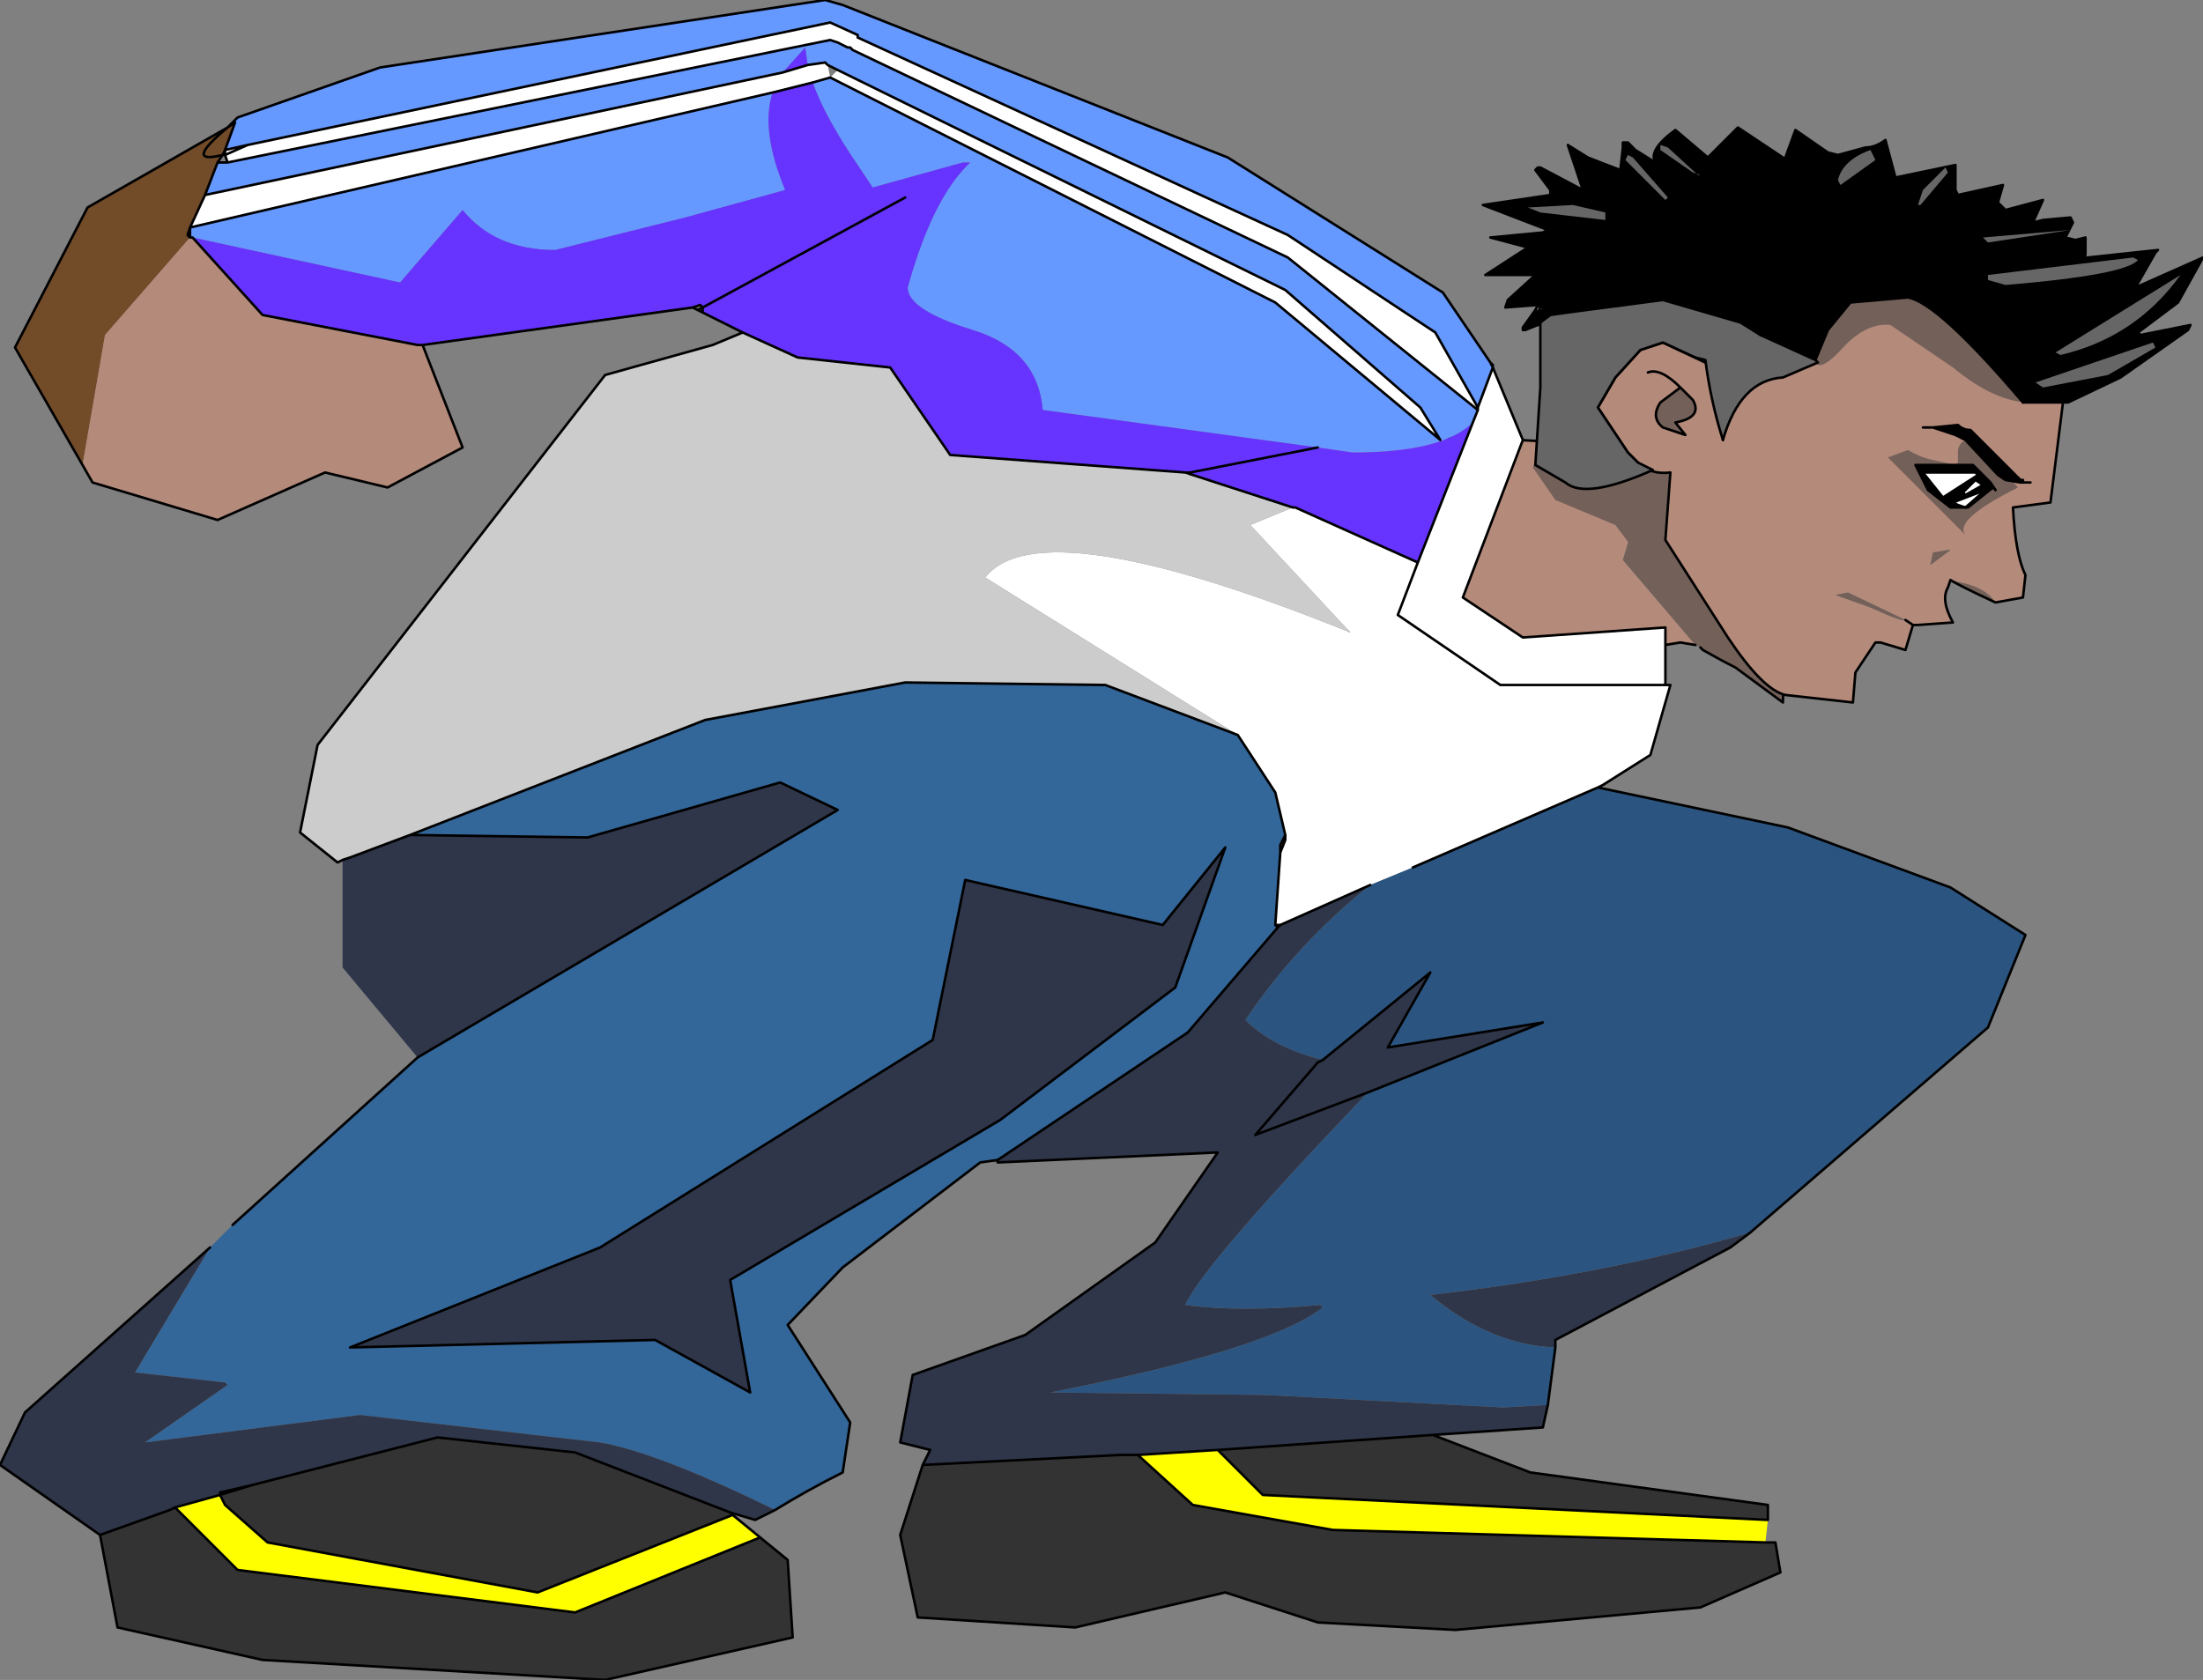 <?xml version="1.0" encoding="UTF-8" standalone="no"?>
<svg xmlns:xlink="http://www.w3.org/1999/xlink" height="33.6px" width="44.05px" xmlns="http://www.w3.org/2000/svg">
  <rect width="100%" height="100%" fill="#808080" stroke="none"/>
  <g transform="matrix(1.0, 0.0, 0.0, 1.0, 16.45, 32.95)">
    <path d="M16.7 -24.1 L16.0 -21.75 17.45 -20.05 17.15 -20.1 16.85 -20.05 16.45 -20.0 15.7 -19.85 14.5 -19.55 13.35 -19.45 12.5 -19.05 11.1 -18.45 Q10.4 -20.25 9.8 -24.2 L12.2 -24.2 13.9 -24.15 14.85 -24.1 16.7 -24.1" fill="#b48a7a" fill-rule="evenodd" stroke="none"/>
    <path d="M16.7 -24.1 L17.55 -24.35 19.25 -20.9 19.2 -18.9 18.25 -19.6 Q17.95 -19.75 17.6 -19.95 L17.55 -20.0 17.45 -20.05 16.0 -21.75 16.7 -24.1 M16.85 -20.05 L17.15 -20.1 16.85 -20.05" fill="#736059" fill-rule="evenodd" stroke="none"/>
    <path d="M17.55 -20.0 L17.6 -19.95 Q17.95 -19.75 18.25 -19.6 L19.2 -18.9 19.25 -20.9 17.55 -24.35 16.7 -24.1 14.85 -24.1 13.9 -24.15 12.2 -24.2 9.8 -24.2 Q10.4 -20.25 11.1 -18.45 L12.5 -19.05 13.35 -19.45 14.5 -19.55 15.7 -19.85 16.45 -20.0 16.85 -20.05 17.15 -20.1 17.45 -20.05 M16.85 -20.05 L17.15 -20.1" fill="none" stroke="#000000" stroke-linecap="round" stroke-linejoin="round" stroke-width="0.05"/>
    <path d="M17.05 -23.4 L16.4 -22.85 16.6 -22.55 16.45 -22.2 16.15 -22.05 15.85 -22.45 14.65 -22.95 14.2 -23.6 Q14.25 -23.8 14.5 -23.8 L14.95 -23.4 16.8 -23.7 Q17.1 -23.65 17.05 -23.4" fill="#736059" fill-rule="evenodd" stroke="none"/>
    <path d="M19.15 -27.45 Q22.5 -27.9 23.2 -27.4 L24.4 -26.25 24.85 -25.65 24.8 -24.9 24.55 -22.9 23.8 -22.8 Q23.85 -21.85 24.05 -21.45 L24.0 -21.0 23.45 -20.9 Q23.25 -21.2 22.75 -21.3 L22.55 -21.35 22.5 -21.2 Q22.35 -20.95 22.6 -20.5 L21.9 -20.45 21.8 -20.45 21.65 -19.95 21.15 -20.1 21.05 -20.1 20.65 -19.5 20.6 -18.9 19.25 -19.05 Q18.8 -19.15 18.1 -20.2 L16.85 -22.15 16.95 -23.5 Q16.55 -23.45 16.3 -23.7 L16.1 -23.9 15.5 -24.8 15.85 -25.4 16.35 -25.95 16.8 -26.1 17.75 -25.65 19.15 -27.45 M21.65 -20.55 L21.8 -20.45 21.65 -20.55 20.5 -21.1 20.25 -21.05 20.95 -20.8 Q21.6 -20.5 21.65 -20.55 M17.15 -25.2 L16.75 -24.9 Q16.55 -24.6 16.8 -24.4 L17.25 -24.25 17.05 -24.5 Q17.6 -24.6 17.4 -24.95 L17.15 -25.2 Q16.75 -25.6 16.5 -25.5 16.75 -25.6 17.15 -25.2 M22.55 -21.95 L22.5 -21.95 22.2 -21.9 22.15 -21.65 22.55 -21.95" fill="#b48a7a" fill-rule="evenodd" stroke="none"/>
    <path d="M21.65 -20.55 Q21.6 -20.5 20.95 -20.8 L20.25 -21.05 20.5 -21.1 21.65 -20.55 M17.15 -25.2 L17.4 -24.95 Q17.6 -24.6 17.05 -24.5 L17.25 -24.25 16.8 -24.4 Q16.55 -24.6 16.75 -24.9 L17.15 -25.2 M22.55 -21.95 L22.15 -21.65 22.2 -21.9 22.5 -21.95 22.55 -21.95 M22.55 -21.35 L22.75 -21.3 Q23.25 -21.2 23.45 -20.9 22.7 -21.25 22.55 -21.35" fill="#736059" fill-rule="evenodd" stroke="none"/>
    <path d="M23.45 -20.9 L24.0 -21.0 24.05 -21.45 Q23.85 -21.85 23.8 -22.8 L24.55 -22.9 24.8 -24.9 24.85 -25.65 24.4 -26.25 23.2 -27.4 Q22.5 -27.9 19.15 -27.45 M17.75 -25.65 L16.8 -26.1 16.35 -25.95 15.85 -25.4 15.5 -24.8 16.1 -23.9 16.3 -23.7 Q16.55 -23.45 16.95 -23.5 L16.85 -22.15 18.1 -20.2 Q18.8 -19.15 19.25 -19.05 L20.6 -18.9 20.65 -19.5 21.05 -20.1 21.15 -20.1 21.65 -19.95 21.8 -20.45 21.65 -20.55 M17.15 -25.2 L16.75 -24.9 Q16.55 -24.6 16.8 -24.4 L17.25 -24.25 17.05 -24.5 Q17.6 -24.6 17.4 -24.95 L17.15 -25.2 Q16.75 -25.6 16.5 -25.5 M21.8 -20.45 L21.9 -20.45 22.6 -20.5 Q22.35 -20.95 22.5 -21.2 L22.55 -21.35 Q22.7 -21.25 23.45 -20.9" fill="none" stroke="#000000" stroke-linecap="round" stroke-linejoin="round" stroke-width="0.05"/>
    <path d="M19.15 -27.45 L17.75 -25.65" fill="none" stroke="#000000" stroke-linecap="round" stroke-linejoin="round" stroke-width="0.05"/>
    <path d="M23.05 -24.15 L23.9 -23.2 Q22.6 -22.55 22.85 -22.25 L21.3 -23.8 21.7 -23.95 Q21.95 -23.8 22.2 -23.75 L22.65 -23.65 22.7 -23.7 22.7 -23.95 Q22.75 -24.2 23.05 -24.15 M22.65 -23.2 L22.55 -23.2 22.85 -22.8 23.1 -23.05 22.65 -23.2" fill="#736059" fill-rule="evenodd" stroke="none"/>
    <path d="M19.6 -26.3 Q19.95 -27.5 21.4 -27.2 22.5 -27.0 23.4 -26.1 25.25 -25.5 25.05 -25.15 24.85 -24.85 24.15 -24.9 23.45 -24.9 22.6 -25.6 L21.35 -26.45 Q20.9 -26.5 20.45 -26.05 20.05 -25.6 19.9 -25.65 L19.6 -26.3" fill="#736059" fill-rule="evenodd" stroke="none"/>
    <path d="M22.95 -24.35 Q22.8 -24.35 22.7 -24.45 L22.2 -24.4 22.65 -24.25 22.85 -24.15 23.5 -23.45 23.65 -23.35 23.95 -23.3 24.0 -23.3 24.0 -23.35 23.95 -23.35 23.7 -23.6 22.95 -24.35 M23.4 -23.2 L23.35 -23.25 23.3 -23.2 23.25 -23.15 23.3 -23.2 23.35 -23.25 23.4 -23.2 23.45 -23.15 23.35 -23.3 23.3 -23.35 23.0 -23.65 22.95 -23.65 21.85 -23.65 22.1 -23.15 22.55 -22.8 22.9 -22.8 23.4 -23.2 M22.4 -23.0 L22.0 -23.5 23.05 -23.5 23.1 -23.45 23.35 -23.25 23.1 -23.45 22.4 -23.0 22.35 -23.0 22.6 -22.9 23.25 -23.15 22.85 -22.8 22.7 -22.85 22.6 -22.9 22.35 -23.0 22.4 -23.0" fill="#000000" fill-rule="evenodd" stroke="none"/>
    <path d="M23.1 -23.45 L23.05 -23.5 22.0 -23.5 22.4 -23.0 23.1 -23.45 M22.6 -22.9 L22.7 -22.85 22.85 -22.8 23.25 -23.15 22.6 -22.9" fill="#ffffff" fill-rule="evenodd" stroke="none"/>
    <path d="M22.95 -24.35 L23.7 -23.6 23.95 -23.35 24.0 -23.35 24.0 -23.3 23.95 -23.3 23.65 -23.35 23.5 -23.45 22.85 -24.15 22.65 -24.25 22.2 -24.4 22.7 -24.45 Q22.8 -24.35 22.95 -24.35 M24.0 -23.3 L24.15 -23.3 M23.25 -23.15 L23.3 -23.2 23.35 -23.25 23.4 -23.2 23.45 -23.15 M23.1 -23.45 L23.05 -23.5 22.0 -23.5 22.4 -23.0 22.35 -23.0 22.6 -22.9 22.7 -22.85 22.85 -22.8 23.25 -23.15 22.6 -22.9 M23.35 -23.25 L23.1 -23.45 22.4 -23.0 M22.2 -24.4 L22.0 -24.4" fill="none" stroke="#000000" stroke-linecap="round" stroke-linejoin="round" stroke-width="0.05"/>
    <path d="M23.4 -23.2 L22.9 -22.8 22.55 -22.8 22.1 -23.15 21.85 -23.65 22.95 -23.65 23.0 -23.65 23.3 -23.35 23.35 -23.3 23.45 -23.15" fill="none" stroke="#000000" stroke-linecap="round" stroke-linejoin="round" stroke-width="0.05"/>
    <path d="M22.8 -23.1 L22.85 -23.05 23.2 -23.25 23.05 -23.35 22.8 -23.1" fill="#ffffff" fill-rule="evenodd" stroke="none"/>
    <path d="M22.8 -23.1 L22.85 -23.05 23.2 -23.25 23.05 -23.35 22.8 -23.1 Z" fill="none" stroke="#000000" stroke-linecap="round" stroke-linejoin="round" stroke-width="0.05"/>
    <path d="M14.35 -29.6 L15.2 -29.15 14.9 -30.05 15.3 -29.8 Q15.55 -29.7 15.95 -29.55 L16.0 -30.0 16.0 -30.1 16.1 -30.1 16.25 -29.95 16.65 -29.7 Q16.5 -29.95 17.05 -30.35 L17.7 -29.8 18.3 -30.4 19.35 -29.7 19.25 -29.8 19.45 -30.35 20.1 -29.9 20.3 -29.85 20.85 -30.0 Q21.05 -30.0 21.25 -30.15 L21.45 -29.4 22.65 -29.65 22.65 -29.25 22.65 -29.15 22.7 -29.05 23.6 -29.25 23.5 -28.9 23.65 -28.75 24.4 -28.95 24.2 -28.5 24.4 -28.55 24.95 -28.6 25.0 -28.5 24.85 -28.2 25.05 -28.15 25.25 -28.2 25.25 -28.1 25.25 -28.05 25.2 -27.8 25.3 -27.8 26.7 -27.95 26.65 -27.9 26.25 -27.2 27.6 -27.8 27.1 -26.9 26.3 -26.3 26.35 -26.25 27.35 -26.45 27.3 -26.35 25.95 -25.4 24.9 -24.9 24.0 -24.9 Q22.3 -26.9 21.7 -27.0 L20.55 -26.9 20.1 -26.35 19.85 -25.75 18.75 -26.25 18.35 -26.5 16.8 -26.95 14.9 -26.7 14.55 -26.65 14.35 -26.55 14.55 -26.65 14.35 -26.5 14.3 -26.45 14.05 -26.35 14.0 -26.4 14.25 -26.75 14.35 -26.55 14.3 -26.6 14.3 -26.7 14.5 -26.8 14.35 -26.8 14.3 -26.95 14.3 -26.85 13.65 -26.8 13.7 -26.95 14.25 -27.45 13.25 -27.45 14.1 -28.0 13.35 -28.2 14.4 -28.3 14.5 -28.35 13.2 -28.85 14.55 -29.05 14.6 -29.1 14.55 -29.15 14.25 -29.55 14.35 -29.6 M16.2 -29.4 L16.25 -29.4 16.3 -29.35 16.2 -29.4 16.15 -29.4 15.95 -29.55 16.15 -29.4 16.2 -29.4 M19.35 -29.7 L19.45 -29.55 19.4 -29.65 19.35 -29.7 M17.65 -29.8 L17.85 -29.65 17.7 -29.8 17.65 -29.8 M19.15 -27.45 L18.35 -26.5 19.15 -27.45 M23.6 -27.7 L25.3 -27.8 23.6 -27.7" fill="#000000" fill-rule="evenodd" stroke="none"/>
    <path d="M19.85 -25.75 L19.9 -25.7 19.2 -25.4 Q18.35 -25.35 18.0 -24.15 17.75 -24.95 17.65 -25.75 L17.45 -25.8 16.8 -26.1 16.35 -25.95 15.85 -25.4 15.5 -24.8 16.1 -23.9 16.3 -23.7 16.6 -23.55 Q15.25 -22.95 14.85 -23.3 L14.25 -23.65 14.35 -25.2 14.35 -25.45 14.35 -26.5 14.55 -26.65 14.9 -26.7 16.8 -26.95 18.35 -26.5 18.75 -26.25 19.85 -25.75" fill="#666666" fill-rule="evenodd" stroke="none"/>
    <path d="M16.65 -29.7 Q16.5 -29.95 17.05 -30.35 L17.7 -29.8 18.3 -30.4 19.35 -29.7 19.25 -29.8 19.45 -30.35 20.1 -29.9 20.3 -29.85 20.85 -30.0 Q21.05 -30.0 21.25 -30.15 L21.45 -29.4 22.65 -29.65 22.65 -29.25 22.65 -29.15 22.7 -29.05 23.6 -29.25 23.5 -28.9 23.65 -28.75 24.4 -28.95 24.2 -28.5 24.4 -28.55 24.95 -28.6 25.0 -28.5 24.85 -28.2 25.05 -28.15 25.25 -28.2 25.25 -28.1 25.25 -28.05 25.25 -27.85 25.2 -27.8 25.25 -28.05 M24.0 -24.9 Q22.3 -26.9 21.7 -27.0 L20.55 -26.9 20.1 -26.35 19.85 -25.75 19.9 -25.7 19.2 -25.4 Q18.35 -25.35 18.0 -24.15 M17.45 -25.8 L16.8 -26.1 16.35 -25.95 15.85 -25.4 15.5 -24.8 16.1 -23.9 16.3 -23.7 16.6 -23.55 Q15.25 -22.95 14.85 -23.3 L14.25 -23.65 14.35 -25.2 14.35 -25.45 14.35 -26.5 14.3 -26.45 14.05 -26.35 14.0 -26.35 14.0 -26.4 14.25 -26.75 14.3 -26.7 14.3 -26.6 14.35 -26.55 M14.3 -26.85 L13.65 -26.8 13.7 -26.95 14.25 -27.45 13.25 -27.45 14.1 -28.0 13.35 -28.2 14.4 -28.3 14.5 -28.35 13.2 -28.85 14.55 -29.05 14.55 -29.15 M14.6 -29.1 L14.55 -29.05 M19.35 -29.7 L19.45 -29.55 19.4 -29.65 19.35 -29.7 M17.65 -29.8 L17.85 -29.65 17.7 -29.8 17.65 -29.8 M14.3 -26.95 L14.35 -26.8 14.5 -26.8 14.3 -26.7 14.35 -26.8 14.3 -26.85 M19.85 -25.75 L18.75 -26.25" fill="none" stroke="#000000" stroke-linecap="round" stroke-linejoin="round" stroke-width="0.05"/>
    <path d="M14.25 -29.55 L14.3 -29.6 14.35 -29.6 15.2 -29.15 14.9 -30.05 15.3 -29.8 Q15.55 -29.7 15.95 -29.55 L16.0 -30.0 16.0 -30.1 16.1 -30.1 16.25 -29.95 16.65 -29.7 M25.3 -27.8 L26.7 -27.95 26.65 -27.9 26.25 -27.2 27.6 -27.8 27.1 -26.9 26.3 -26.3 26.35 -26.25 27.35 -26.45 27.3 -26.35 25.95 -25.4 24.9 -24.9 24.0 -24.9 M18.0 -24.15 Q17.75 -24.95 17.65 -25.75 L17.45 -25.8 M14.25 -26.75 L14.3 -26.85 14.3 -26.95 M14.55 -29.15 L14.25 -29.55 M16.2 -29.4 L16.3 -29.35 16.25 -29.4 16.2 -29.4 16.15 -29.4 15.95 -29.55 M14.55 -29.15 L14.6 -29.1 M14.55 -26.65 L14.9 -26.7 16.8 -26.95 18.35 -26.5 19.15 -27.45 M14.35 -26.55 L14.55 -26.65 14.35 -26.5 14.3 -26.45 M14.25 -26.75 L14.35 -26.55 M18.75 -26.25 L18.35 -26.5 M25.3 -27.8 L23.6 -27.7" fill="none" stroke="#000000" stroke-linecap="round" stroke-linejoin="round" stroke-width="0.05"/>
    <path d="M24.75 -25.85 L24.65 -25.9 27.15 -27.45 Q26.25 -26.2 24.75 -25.85" fill="#666666" fill-rule="evenodd" stroke="none"/>
    <path d="M26.65 -26.0 L25.7 -25.45 24.4 -25.2 24.25 -25.3 26.6 -26.1 26.65 -26.0" fill="#666666" fill-rule="evenodd" stroke="none"/>
    <path d="M26.3 -27.75 Q26.05 -27.45 23.65 -27.25 L23.3 -27.35 23.3 -27.45 26.2 -27.8 26.3 -27.75" fill="#666666" fill-rule="evenodd" stroke="none"/>
    <path d="M15.65 -28.65 L15.65 -28.55 14.35 -28.7 14.1 -28.8 15.0 -28.85 15.65 -28.7 15.65 -28.65" fill="#666666" fill-rule="evenodd" stroke="none"/>
    <path d="M16.9 -29.0 L16.85 -28.95 16.05 -29.75 16.1 -29.85 16.2 -29.8 16.9 -29.0" fill="#666666" fill-rule="evenodd" stroke="none"/>
    <path d="M17.5 -29.45 L17.55 -29.45 17.4 -29.5 16.75 -29.95 16.75 -30.05 16.9 -30.0 17.5 -29.45" fill="#666666" fill-rule="evenodd" stroke="none"/>
    <path d="M21.05 -29.75 L20.35 -29.25 20.3 -29.35 Q20.4 -29.75 20.95 -29.95 L21.05 -29.75" fill="#666666" fill-rule="evenodd" stroke="none"/>
    <path d="M22.5 -29.5 L21.95 -28.85 21.9 -28.85 22.0 -29.15 22.45 -29.6 22.5 -29.5" fill="#666666" fill-rule="evenodd" stroke="none"/>
    <path d="M23.3 -28.1 L23.2 -28.2 24.95 -28.35 23.3 -28.1" fill="#666666" fill-rule="evenodd" stroke="none"/>
    <path d="M9.05 -14.45 L9.15 -14.45 9.05 -14.45" fill="#000000" fill-rule="evenodd" stroke="none"/>
    <path d="M-14.8 -23.65 L-16.15 -26.0 -14.7 -28.8 -11.9 -30.4 -11.75 -30.5 -11.95 -29.95 -12.0 -29.85 -12.1 -29.7 -12.35 -29.05 -12.65 -28.4 -12.7 -28.25 -12.65 -28.2 -14.35 -26.25 -14.8 -23.65 M-11.9 -30.4 Q-12.8 -29.65 -12.0 -29.85 -12.8 -29.65 -11.9 -30.4" fill="#724b29" fill-rule="evenodd" stroke="none"/>
    <path d="M13.4 -25.6 L14.0 -24.15 12.8 -21.0 14.0 -20.2 16.85 -20.4 16.85 -19.25 16.95 -19.25 16.55 -17.85 15.6 -17.25 15.5 -17.2 11.8 -15.6 10.95 -15.25 9.15 -14.45 9.05 -14.45 9.15 -15.9 9.25 -16.15 9.25 -16.25 9.05 -17.1 8.3 -18.25 3.25 -21.4 Q4.35 -22.8 10.55 -20.3 L8.55 -22.45 9.4 -22.8 9.45 -22.8 11.9 -21.7 13.0 -24.5 13.1 -24.75 9.3 -27.8 0.6 -31.95 0.55 -32.0 0.5 -32.0 0.3 -32.1 0.15 -32.15 -11.9 -29.7 -11.95 -29.85 -11.95 -29.95 -11.5 -30.05 0.15 -32.5 0.7 -32.25 0.7 -32.2 9.3 -28.25 12.25 -26.3 13.1 -24.8 13.4 -25.6 M-12.35 -29.05 L-0.8 -31.5 -0.3 -31.65 0.05 -31.7 0.1 -31.65 0.15 -31.4 0.3 -31.55 9.25 -27.15 11.95 -24.8 12.35 -24.15 9.05 -26.9 0.15 -31.4 -0.2 -31.3 -1.0 -31.1 -12.65 -28.4 -12.35 -29.05 M13.1 -24.75 L13.1 -24.8 13.1 -24.75 13.1 -24.8 13.1 -24.75 M16.85 -19.25 L13.55 -19.25 11.5 -20.65 11.9 -21.7 11.5 -20.65 13.55 -19.25 16.85 -19.25 M-11.5 -30.05 L-11.95 -29.85 -11.5 -30.05 M9.05 -14.45 L9.15 -14.45 9.1 -14.4 9.05 -14.45" fill="#ffffff" fill-rule="evenodd" stroke="none"/>
    <path d="M3.5 -9.7 L3.4 -9.7 3.5 -9.75 3.5 -9.7" fill="#666666" fill-rule="evenodd" stroke="none"/>
    <path d="M12.2 -4.25 L14.15 -3.5 18.9 -2.85 18.9 -2.55 8.8 -3.05 7.9 -3.95 12.2 -4.25 M18.85 -2.1 L19.05 -2.1 19.15 -1.5 17.55 -0.8 12.65 -0.35 9.9 -0.5 8.05 -1.1 5.05 -0.4 1.9 -0.6 1.55 -2.25 2.0 -3.65 5.95 -3.85 6.3 -3.85 7.4 -2.85 10.2 -2.35 18.85 -2.1 M-1.85 -2.7 L-1.8 -2.65 -5.7 -1.1 -11.1 -2.1 -11.95 -2.85 -12.05 -3.05 -12.05 -3.1 -11.4 -3.25 -7.7 -4.2 -4.95 -3.9 -1.85 -2.7 M-1.25 -2.2 L-0.7 -1.75 -0.6 -0.2 -4.35 0.65 -11.2 0.25 -14.1 -0.4 -14.45 -2.25 -13.05 -2.75 -12.95 -2.8 -11.7 -1.55 -4.95 -0.7 -1.25 -2.2 M-11.4 -3.25 L-12.05 -3.05 -11.4 -3.25" fill="#333333" fill-rule="evenodd" stroke="none"/>
    <path d="M3.5 -9.75 L3.15 -9.7 0.4 -7.6 -0.7 -6.45 0.55 -4.5 0.4 -3.5 Q-0.3 -3.15 -0.95 -2.75 -3.3 -3.9 -4.45 -4.1 L-9.25 -4.65 -13.55 -4.1 -11.9 -5.25 -11.95 -5.3 -13.75 -5.5 -12.25 -8.0 -11.8 -8.45 -8.1 -11.8 0.3 -16.75 -0.85 -17.3 -4.7 -16.2 -8.25 -16.25 -2.35 -18.55 1.65 -19.3 5.65 -19.25 8.3 -18.25 9.05 -17.1 9.25 -16.25 9.15 -16.05 9.15 -15.9 9.05 -14.45 9.1 -14.4 7.3 -12.3 3.5 -9.75 M-1.45 -5.1 L-1.85 -7.35 3.55 -10.55 7.05 -13.2 8.05 -16.0 6.8 -14.45 2.85 -15.35 2.2 -12.15 -4.45 -8.0 -9.45 -6.0 -3.35 -6.15 -1.45 -5.1" fill="#336699" fill-rule="evenodd" stroke="none"/>
    <path d="M15.5 -17.2 L19.3 -16.4 22.55 -15.2 24.05 -14.25 23.3 -12.4 18.55 -8.3 Q15.65 -7.45 12.15 -7.05 13.35 -6.05 14.65 -6.0 L14.5 -4.85 13.6 -4.8 8.85 -5.05 4.55 -5.1 Q8.9 -5.95 10.0 -6.8 L9.95 -6.85 Q8.35 -6.7 7.25 -6.85 7.6 -7.65 10.9 -11.1 L14.4 -12.5 11.3 -12.0 12.15 -13.5 10.0 -11.75 Q9.0 -12.0 8.45 -12.55 9.5 -14.1 10.95 -15.25 L11.8 -15.6 15.5 -17.2" fill="#2b5580" fill-rule="evenodd" stroke="none"/>
    <path d="M18.55 -8.3 L18.15 -8.0 14.65 -6.15 14.65 -6.0 Q13.35 -6.05 12.15 -7.05 15.65 -7.45 18.55 -8.3 M14.5 -4.85 L14.4 -4.4 12.2 -4.25 7.9 -3.95 6.3 -3.85 5.95 -3.85 2.0 -3.65 2.15 -3.95 1.55 -4.1 1.8 -5.45 4.05 -6.25 6.65 -8.1 7.9 -9.9 3.5 -9.7 3.5 -9.75 7.3 -12.3 9.1 -14.4 9.15 -14.45 10.95 -15.25 Q9.5 -14.1 8.45 -12.55 9.0 -12.0 10.0 -11.75 L9.9 -11.7 8.65 -10.25 10.9 -11.1 8.65 -10.25 9.9 -11.7 10.0 -11.75 12.15 -13.5 11.3 -12.0 14.4 -12.5 10.9 -11.1 Q7.6 -7.65 7.25 -6.85 8.35 -6.7 9.95 -6.85 L10.0 -6.8 Q8.9 -5.95 4.55 -5.1 L8.85 -5.05 13.6 -4.8 14.5 -4.85 M-0.95 -2.75 L-1.35 -2.55 -1.85 -2.7 -4.95 -3.9 -7.7 -4.2 -11.4 -3.25 -12.05 -3.1 -12.05 -3.05 -12.95 -2.8 -13.05 -2.75 -14.45 -2.25 -16.45 -3.65 -15.95 -4.7 -12.25 -8.0 -13.75 -5.5 -11.95 -5.3 -11.9 -5.25 -13.55 -4.1 -9.25 -4.65 -4.45 -4.1 Q-3.3 -3.9 -0.95 -2.75 M-8.1 -11.8 L-9.6 -13.6 -9.6 -15.75 -9.45 -15.8 -8.25 -16.25 -4.7 -16.2 -0.85 -17.3 0.3 -16.75 -8.1 -11.8 M-1.45 -5.1 L-3.35 -6.15 -9.45 -6.0 -4.45 -8.0 2.2 -12.15 2.85 -15.35 6.8 -14.45 8.05 -16.0 7.05 -13.2 3.55 -10.55 -1.85 -7.35 -1.45 -5.1" fill="#2f3649" fill-rule="evenodd" stroke="none"/>
    <path d="M18.9 -2.55 L18.85 -2.1 10.2 -2.35 7.4 -2.85 6.3 -3.85 7.9 -3.95 8.8 -3.05 18.9 -2.55 M-1.8 -2.65 L-1.25 -2.2 -4.95 -0.7 -11.7 -1.55 -12.95 -2.8 -12.05 -3.05 -11.95 -2.85 -11.1 -2.1 -5.7 -1.1 -1.8 -2.65" fill="#ffff00" fill-rule="evenodd" stroke="none"/>
    <path d="M-9.6 -15.75 L-9.7 -15.7 -10.45 -16.3 -10.1 -18.05 -4.35 -25.45 -2.2 -26.05 -1.6 -26.3 -0.5 -25.8 1.35 -25.6 2.55 -23.85 7.25 -23.5 7.4 -23.45 9.4 -22.8 8.55 -22.45 10.55 -20.3 Q4.35 -22.8 3.25 -21.4 L8.3 -18.25 5.65 -19.25 1.65 -19.3 -2.35 -18.55 -8.25 -16.25 -9.45 -15.8 -9.6 -15.75" fill="#cccccc" fill-rule="evenodd" stroke="none"/>
    <path d="M-11.9 -30.4 L-11.7 -30.6 -8.85 -31.6 0.05 -32.95 0.4 -32.85 8.1 -29.8 12.4 -27.1 13.35 -25.7 13.4 -25.65 13.4 -25.6 13.1 -24.8 12.25 -26.3 9.3 -28.25 0.7 -32.2 0.7 -32.25 0.15 -32.5 -11.5 -30.05 -11.95 -29.95 -11.75 -30.5 -11.9 -30.4 M13.35 -25.7 L13.4 -25.6 13.35 -25.7 M13.0 -24.5 Q12.4 -23.9 10.6 -23.9 L9.9 -24.0 4.4 -24.75 Q4.3 -25.95 3.0 -26.35 1.7 -26.75 1.7 -27.2 2.2 -29.0 2.95 -29.7 L2.8 -29.7 1.0 -29.2 0.7 -29.65 Q0.05 -30.6 -0.2 -31.3 L0.15 -31.4 9.05 -26.9 12.35 -24.15 11.95 -24.8 9.25 -27.15 0.3 -31.55 0.1 -31.65 0.05 -31.7 -0.3 -31.65 -0.35 -32.0 -0.8 -31.5 -12.35 -29.05 -12.1 -29.7 -11.9 -29.7 0.15 -32.15 0.3 -32.1 0.5 -32.0 0.55 -32.0 0.6 -31.95 9.3 -27.8 13.1 -24.75 13.0 -24.5 M-1.0 -31.1 Q-1.25 -30.35 -0.75 -29.15 L-2.75 -28.6 -5.35 -27.95 Q-6.55 -27.95 -7.2 -28.75 L-8.45 -27.3 -12.6 -28.2 -12.65 -28.2 -12.65 -28.4 -1.0 -31.1 M7.25 -23.5 L7.35 -23.5 7.4 -23.45 7.25 -23.5 M9.45 -22.8 L9.4 -22.8 9.45 -22.8" fill="#6699ff" fill-rule="evenodd" stroke="none"/>
    <path d="M-8.0 -26.05 L-7.2 -24.0 -8.7 -23.2 -9.95 -23.5 -12.1 -22.55 -14.6 -23.3 -14.8 -23.65 -14.35 -26.25 -12.65 -28.2 -12.6 -28.2 -11.2 -26.65 -8.1 -26.05 -8.0 -26.05" fill="#b48a7a" fill-rule="evenodd" stroke="none"/>
    <path d="M-1.6 -26.3 L-2.4 -26.7 -2.4 -26.8 -2.45 -26.85 -2.6 -26.8 -8.0 -26.05 -8.1 -26.05 -11.2 -26.65 -12.6 -28.2 -8.45 -27.3 -7.2 -28.75 Q-6.55 -27.95 -5.35 -27.95 L-2.75 -28.6 -0.75 -29.15 Q-1.25 -30.35 -1.0 -31.1 L-0.2 -31.3 Q0.05 -30.6 0.7 -29.65 L1.0 -29.2 2.8 -29.7 2.95 -29.7 Q2.2 -29.0 1.7 -27.2 1.7 -26.75 3.0 -26.35 4.3 -25.95 4.4 -24.75 L9.9 -24.0 10.6 -23.9 Q12.4 -23.9 13.0 -24.5 L11.9 -21.7 9.45 -22.8 9.4 -22.8 7.4 -23.45 7.35 -23.5 7.25 -23.5 2.55 -23.85 1.35 -25.6 -0.5 -25.8 -1.6 -26.3 M-0.8 -31.5 L-0.35 -32.0 -0.3 -31.65 -0.8 -31.5 M9.9 -24.0 L7.35 -23.5 9.9 -24.0 M1.65 -29.0 L-2.4 -26.8 1.65 -29.0" fill="#6633ff" fill-rule="evenodd" stroke="none"/>
    <path d="M-11.9 -30.4 L-11.7 -30.6 -8.85 -31.6 0.05 -32.95 0.4 -32.85 8.1 -29.8 12.4 -27.1 13.35 -25.7 13.4 -25.65 13.4 -25.6 14.0 -24.15 12.8 -21.0 14.0 -20.2 16.85 -20.4 16.85 -19.25 16.95 -19.25 16.55 -17.85 15.6 -17.25 15.5 -17.2 19.3 -16.4 22.55 -15.2 24.05 -14.25 23.3 -12.4 18.55 -8.3 18.15 -8.0 14.65 -6.15 14.65 -6.0 14.5 -4.85 14.4 -4.4 12.2 -4.25 14.15 -3.5 18.9 -2.85 18.9 -2.55 8.8 -3.05 7.9 -3.95 6.3 -3.85 5.95 -3.85 2.0 -3.65 2.15 -3.95 1.55 -4.1 1.8 -5.45 4.05 -6.25 6.65 -8.1 7.9 -9.9 3.5 -9.7 3.5 -9.75 3.15 -9.7 0.4 -7.6 -0.7 -6.45 0.55 -4.5 0.4 -3.5 Q-0.3 -3.15 -0.95 -2.75 L-1.35 -2.55 -1.85 -2.7 -1.8 -2.65 -1.25 -2.2 -0.7 -1.75 -0.6 -0.2 -4.35 0.65 -11.2 0.25 -14.1 -0.4 -14.45 -2.25 -16.45 -3.65 -15.95 -4.7 -12.25 -8.0 M18.85 -2.1 L19.05 -2.1 19.15 -1.5 17.55 -0.8 12.65 -0.35 9.9 -0.5 8.05 -1.1 5.05 -0.4 1.9 -0.6 1.55 -2.25 2.0 -3.65 M-11.8 -8.45 L-8.1 -11.8 0.3 -16.75 -0.85 -17.3 -4.7 -16.2 -8.25 -16.25 -9.45 -15.8 -9.6 -15.75 -9.7 -15.7 -10.45 -16.3 -10.1 -18.05 -4.35 -25.45 -2.2 -26.05 -1.6 -26.3 -2.4 -26.7 -2.5 -26.75 -2.6 -26.8 -8.0 -26.05 -7.2 -24.0 -8.7 -23.2 -9.95 -23.5 -12.1 -22.55 -14.6 -23.3 -14.8 -23.65 -16.15 -26.0 -14.7 -28.8 -11.9 -30.4 -11.75 -30.5 -11.95 -29.95 -11.5 -30.05 0.15 -32.5 0.7 -32.25 0.7 -32.2 9.3 -28.25 12.25 -26.3 13.1 -24.8 13.4 -25.6 13.35 -25.7 M13.0 -24.5 L13.1 -24.75 9.3 -27.8 0.6 -31.95 0.55 -32.0 0.5 -32.0 0.3 -32.1 0.15 -32.15 -11.9 -29.7 -12.1 -29.7 -12.35 -29.05 -0.8 -31.5 -0.3 -31.65 0.05 -31.7 0.1 -31.65 0.3 -31.55 9.25 -27.15 11.95 -24.8 12.35 -24.15 9.05 -26.9 0.15 -31.4 -0.2 -31.3 -1.0 -31.1 -12.65 -28.4 -12.35 -29.05 M-12.6 -28.2 L-11.2 -26.65 -8.1 -26.05 -8.0 -26.05 M7.35 -23.5 L7.25 -23.5 7.4 -23.45 9.4 -22.8 9.45 -22.8 11.9 -21.7 13.0 -24.5 M7.35 -23.5 L9.9 -24.0 M8.3 -18.25 L9.05 -17.1 9.25 -16.25 9.25 -16.15 9.15 -15.9 9.05 -14.45 9.15 -14.45 10.95 -15.25 M11.8 -15.6 L15.5 -17.2 M9.15 -15.9 L9.15 -16.05 9.25 -16.25 M7.25 -23.5 L2.55 -23.85 1.35 -25.6 -0.5 -25.8 -1.6 -26.3 M8.3 -18.25 L5.65 -19.25 1.65 -19.3 -2.35 -18.55 -8.25 -16.25 M11.9 -21.7 L11.5 -20.65 13.55 -19.25 16.85 -19.25 M13.1 -24.75 L13.1 -24.8 13.1 -24.75 M-2.6 -26.8 L-2.45 -26.85 -2.4 -26.8 1.65 -29.0 M-2.4 -26.7 L-2.4 -26.8 -2.5 -26.75 M-12.1 -29.7 L-12.0 -29.85 Q-12.8 -29.65 -11.9 -30.4 M-12.0 -29.85 L-11.95 -29.85 -11.95 -29.95 -12.0 -29.85 M-12.65 -28.2 L-12.7 -28.25 -12.65 -28.4 -12.65 -28.2 -12.6 -28.2 M-11.95 -29.85 L-11.9 -29.7 M-11.95 -29.85 L-11.5 -30.05 M-1.25 -2.2 L-4.95 -0.7 -11.7 -1.55 -12.95 -2.8 -13.05 -2.75 -14.45 -2.25 M-12.05 -3.05 L-11.95 -2.85 -11.1 -2.1 -5.7 -1.1 -1.8 -2.65 M-12.95 -2.8 L-12.05 -3.05 -12.05 -3.1 -11.4 -3.25 -7.7 -4.2 -4.95 -3.9 -1.85 -2.7 M-12.05 -3.05 L-11.4 -3.25 M-1.45 -5.1 L-1.85 -7.35 3.55 -10.55 7.05 -13.2 8.05 -16.0 6.8 -14.45 2.85 -15.35 2.2 -12.15 -4.45 -8.0 -9.45 -6.0 -3.35 -6.15 -1.45 -5.1 M9.05 -14.45 L9.1 -14.4 9.15 -14.45 M10.0 -11.75 L9.9 -11.7 8.65 -10.25 10.9 -11.1 14.4 -12.5 11.3 -12.0 12.15 -13.5 10.0 -11.75 M3.5 -9.75 L7.3 -12.3 9.1 -14.4 M18.85 -2.1 L10.2 -2.35 7.4 -2.85 6.3 -3.85 M12.2 -4.25 L7.9 -3.95" fill="none" stroke="#000000" stroke-linecap="round" stroke-linejoin="round" stroke-width="0.05"/>
  </g>
</svg>
